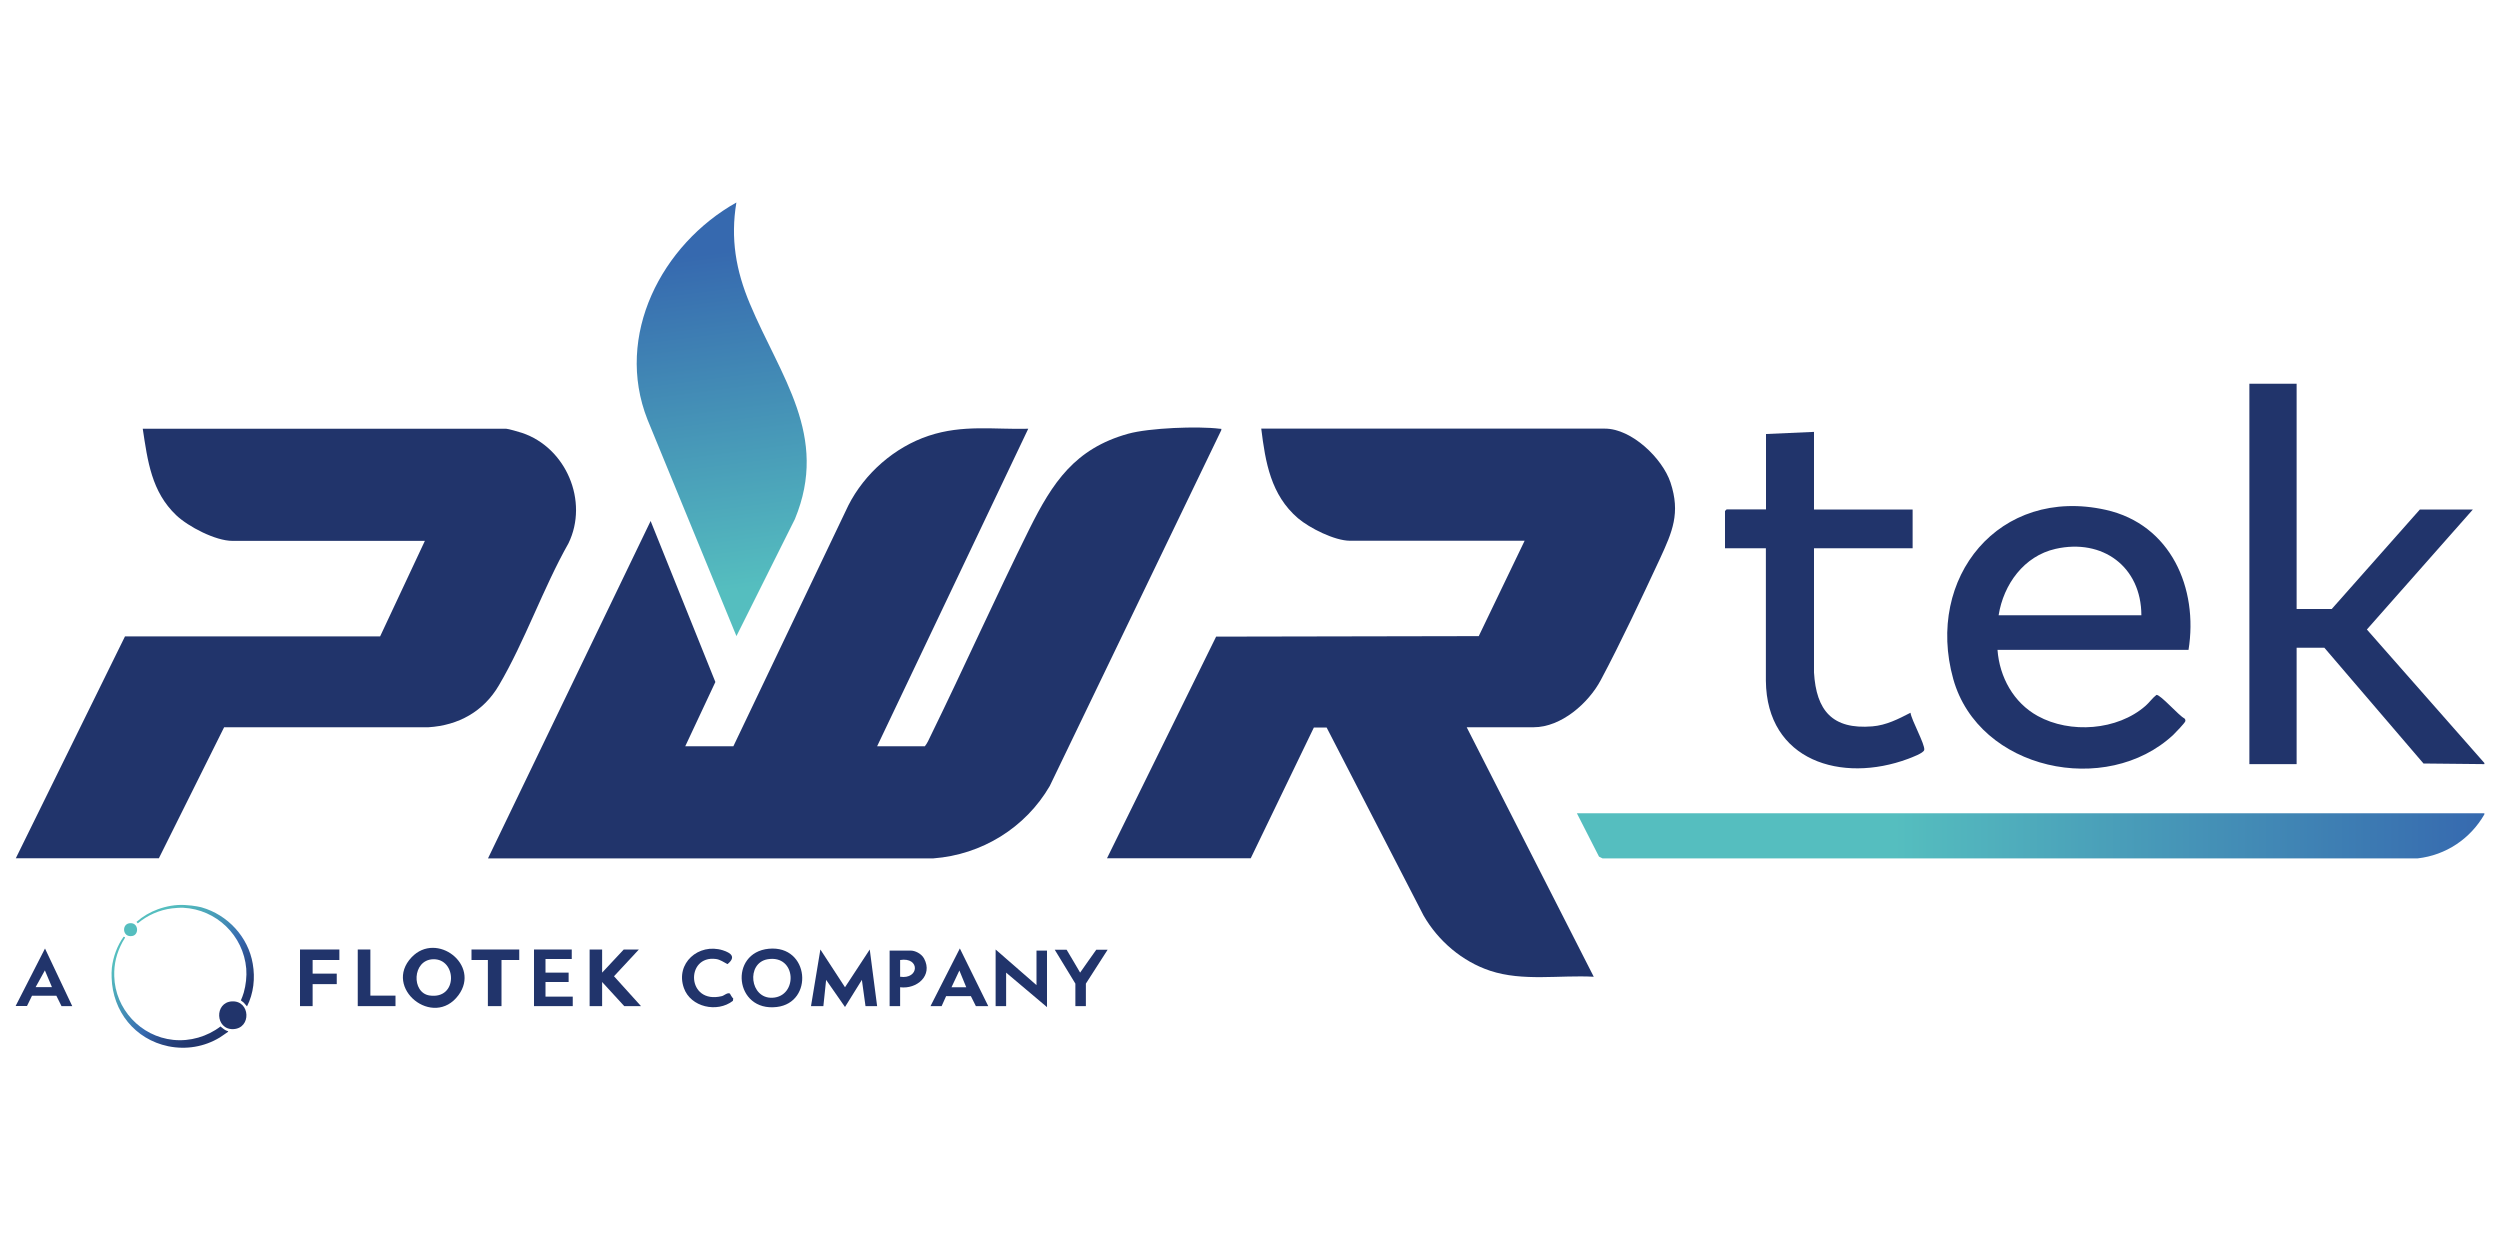 <svg xmlns="http://www.w3.org/2000/svg" xmlns:xlink="http://www.w3.org/1999/xlink" id="a" viewBox="0 0 200 100"><defs><linearGradient id="b" x1="126.15" y1="66.87" x2="198.75" y2="66.87" gradientUnits="userSpaceOnUse"><stop offset=".35" stop-color="#55bebf"></stop><stop offset="1" stop-color="#3669af"></stop></linearGradient><linearGradient id="c" x1="56.09" y1="20.34" x2="59.56" y2="47.09" gradientUnits="userSpaceOnUse"><stop offset="0" stop-color="#3669af"></stop><stop offset="1" stop-color="#55bebf"></stop></linearGradient><linearGradient id="d" x1="8.81" y1="77.66" x2="17.28" y2="83.25" gradientUnits="userSpaceOnUse"><stop offset="0" stop-color="#55bebf"></stop><stop offset=".49" stop-color="#3669af"></stop><stop offset=".54" stop-color="#315ea1"></stop><stop offset=".63" stop-color="#2a4b89"></stop><stop offset=".73" stop-color="#253e78"></stop><stop offset=".85" stop-color="#21366e"></stop><stop offset=".98" stop-color="#21346b"></stop></linearGradient><linearGradient id="e" x1="13.21" y1="72.44" x2="20.02" y2="78.88" gradientUnits="userSpaceOnUse"><stop offset="0" stop-color="#55bebf"></stop><stop offset=".12" stop-color="#52b8bd"></stop><stop offset=".28" stop-color="#4ca7ba"></stop><stop offset=".47" stop-color="#438db5"></stop><stop offset=".66" stop-color="#3669af"></stop><stop offset="1" stop-color="#21346b"></stop></linearGradient></defs><path d="M198.75,65.07v.08c-1.12,1.95-3.07,3.26-5.33,3.52h-65.22s-.28-.14-.28-.14l-1.77-3.47h72.6Z" style="fill:url(#b);"></path><polygon points="198.75 61.13 193.88 61.08 185.95 51.82 183.73 51.82 183.73 61.13 179.95 61.13 179.95 30.7 183.73 30.7 183.73 48.72 186.54 48.72 193.59 40.76 197.83 40.76 189.35 50.36 198.75 61.04 198.75 61.13" style="fill:#21346b;"></polygon><path d="M58.67,59.7l9.2-19.27c1.3-2.56,3.69-4.66,6.43-5.57s5.25-.49,7.96-.56l-12.09,25.4h3.82c.19-.24.32-.53.45-.81,2.69-5.5,5.19-11.09,7.91-16.57,1.85-3.71,3.63-6.43,7.9-7.62,1.68-.47,5.6-.62,7.33-.4.12.02.15-.05.12.12l-13.72,28.46c-1.94,3.34-5.44,5.5-9.31,5.79h-35.63s13.01-26.99,13.01-26.99l5.18,12.88-2.41,5.14h3.86Z" style="fill:#21346b;"></path><path d="M117.34,58.19l10.16,19.95c-2.73-.15-5.67.39-8.29-.48-2.23-.74-4.15-2.38-5.32-4.41l-7.76-15.05h-1.02s-5.05,10.46-5.05,10.46h-11.5l8.73-17.73,21.01-.04,3.67-7.63h-13.97c-1.22,0-3.23-1.01-4.16-1.8-2.17-1.86-2.61-4.47-2.94-7.17h27.49c2.14,0,4.6,2.37,5.25,4.31.81,2.45.15,3.94-.85,6.11-1.47,3.15-3.1,6.64-4.73,9.7-.98,1.84-3.16,3.77-5.37,3.77h-5.33Z" style="fill:#21346b;"></path><path d="M1.26,68.67l8.74-17.76h20.41s3.58-7.64,3.58-7.64h-15.4c-1.34,0-3.52-1.13-4.49-2.05-1.98-1.88-2.29-4.34-2.68-6.92h29.08c.15,0,1.05.26,1.26.33,3.53,1.18,5.35,5.47,3.72,8.83-2.03,3.59-3.49,7.84-5.57,11.37-1.22,2.08-3.22,3.2-5.63,3.35h-16.35s-5.22,10.48-5.22,10.48H1.26Z" style="fill:#21346b;"></path><path d="M58.92,50.9l-7.12-17.33c-2.66-6.73,1.14-14.02,7.11-17.37-.48,2.89-.04,5.44,1.08,8.1,2.44,5.83,6.36,10.56,3.6,17.23l-4.68,9.37Z" style="fill:url(#c);"></path><path d="M175.08,51.99h-15.28c.16,2.18,1.29,4.23,3.22,5.29,2.59,1.43,6.37,1.16,8.62-.81.31-.27.57-.65.88-.88.34-.01,1.79,1.67,2.23,1.88.07.07.1.14.07.24-.04.13-.79.92-.95,1.07-5.35,5-15.57,2.84-17.61-4.46-2.26-8.1,3.68-15.44,12.21-13.53,5.19,1.16,7.41,6.27,6.61,11.21ZM171.31,49.22c-.01-3.88-3.1-6.16-6.87-5.31-2.52.57-4.16,2.84-4.55,5.31h11.41Z" style="fill:#21346b;"></path><path d="M145.12,34.56v6.2h7.89v3.1h-7.89v9.94c.18,3.05,1.47,4.57,4.66,4.31,1.12-.09,2.09-.59,3.06-1.09.08.6,1.17,2.53,1.1,2.97-.04.26-1.02.61-1.3.72-5.3,1.97-11.31.17-11.37-6.25v-10.6h-3.27v-2.98l.13-.13h3.15v-6.03l3.86-.17Z" style="fill:#21346b;"></path><polygon points="65.63 75.96 67.6 78.98 69.58 75.96 70.17 80.49 69.24 80.49 68.95 78.39 67.6 80.56 66.09 78.39 65.87 80.49 64.88 80.49 65.63 75.96" style="fill:#21346b;"></polygon><path d="M32.93,76.58c2-2.1,5.53.61,3.75,3.03-2,2.71-6.08-.58-3.75-3.03ZM34.64,76.74c-1.67.06-1.74,2.69-.27,2.9,2.29.33,2.18-2.97.27-2.9Z" style="fill:#21346b;"></path><path d="M61.5,75.9c3.27-.31,3.62,4.31.64,4.66-3.39.4-3.84-4.35-.64-4.66ZM61.41,76.74c-1.74.3-1.43,3.17.39,3.08,2.05-.1,1.93-3.47-.39-3.08Z" style="fill:#21346b;"></path><polygon points="48.17 75.96 48.17 77.81 49.9 75.96 51.11 75.96 49.12 78.1 51.28 80.49 49.94 80.49 48.17 78.56 48.17 80.49 47.17 80.49 47.17 75.96 48.17 75.96" style="fill:#21346b;"></polygon><polygon points="82.92 78.81 82.92 76.05 83.76 76.05 83.76 80.57 80.49 77.81 80.49 80.49 79.65 80.49 79.65 75.96 82.92 78.81" style="fill:#21346b;"></polygon><polygon points="45.74 75.96 45.74 76.72 43.64 76.72 43.64 77.81 45.49 77.81 45.49 78.56 43.64 78.56 43.64 79.73 45.82 79.73 45.82 80.49 42.72 80.49 42.72 75.96 45.74 75.96" style="fill:#21346b;"></polygon><path d="M3.6,75.88l2.18,4.61h-.86s-.41-.83-.41-.83h-1.95s-.4.82-.4.82h-.91s2.35-4.6,2.35-4.6ZM4.16,78.98l-.57-1.35-.74,1.34h1.31Z" style="fill:#21346b;"></path><path d="M76.79,75.88l2.27,4.61h-.99s-.4-.8-.4-.8h-1.98s-.36.8-.36.8h-.89s2.35-4.62,2.35-4.62ZM76.12,78.98h1.18l-.55-1.34-.63,1.34Z" style="fill:#21346b;"></path><polygon points="25.01 76.8 25.01 77.89 26.94 77.89 26.94 78.73 25.01 78.73 25.01 80.49 24 80.49 24 75.96 27.15 75.96 27.15 76.8 25.01 76.8" style="fill:#21346b;"></polygon><path d="M58.4,79.5s.17.32.26.38l-.03.19c-1.25.97-3.38.51-3.92-1.03-.7-1.97,1.17-3.62,3.11-3.02.69.22,1.07.55.38,1.11-.3-.15-.57-.36-.92-.41-2.46-.33-2.37,3.66.47,2.97.18-.04.45-.32.65-.2Z" style="fill:#21346b;"></path><path d="M72.01,78.98v1.51h-.84v-4.44h1.72c.28,0,.81.21,1.04.64.72,1.36-.59,2.46-1.92,2.29ZM72.01,76.8v1.34c1.54.23,1.61-1.6,0-1.34Z" style="fill:#21346b;"></path><polygon points="41.54 75.96 41.54 76.8 40.12 76.8 40.12 80.49 39.03 80.49 39.03 76.8 37.72 76.8 37.72 75.96 41.54 75.96" style="fill:#21346b;"></polygon><polygon points="29.63 75.96 29.63 79.65 31.64 79.65 31.64 80.49 28.62 80.49 28.62 75.96 29.63 75.96" style="fill:#21346b;"></polygon><path d="M86.03,78.69s-1.65-2.7-1.65-2.71h.95s1.09,1.83,1.08,1.83c-.01,0,1.29-1.83,1.29-1.83h.91l-1.74,2.71v1.8h-.84v-1.8Z" style="fill:#21346b;"></path><path d="M18.56,80.11c-1.43.08-1.34,2.27.1,2.22,1.47-.06,1.37-2.29-.1-2.22Z" style="fill:#21346b;"></path><path d="M17.65,82.11c-1.07.82-2.45,1.22-3.79,1.08-2.61-.27-4.65-2.47-4.72-5.09-.03-1,.19-1.86.66-2.74.03-.07.23-.34.2-.38,0,0-.09-.05-.11-.04-.51.7-.84,1.61-.94,2.47-.03.28-.03.54-.02.81.08,2.69,1.87,4.93,4.53,5.48,1.42.29,2.88.05,4.12-.7.23-.14.44-.31.67-.46v-.04c-.24-.06-.41-.22-.59-.36Z" style="fill:url(#d);"></path><path d="M20.22,77.1c-.36-2.13-1.99-3.91-4.09-4.51,0,0-.54-.15-1.35-.19-.73-.04-1.46.09-2.15.34-.63.23-1.21.57-1.71,1.01l.1.12c.77-.65,1.74-1.08,2.74-1.2.28-.03.61-.06.89-.05,2.67.13,4.82,2.22,5.05,4.87.05.63-.03,1.31-.2,1.92-.06.21-.14.41-.23.62l.23.18.26.3c.53-1.04.66-2.26.46-3.41Z" style="fill:url(#e);"></path><path d="M10.58,74.88c.58-.1.51-1.13-.23-1.02-.64.09-.55,1.16.23,1.02Z" style="fill:#55bebf;"></path></svg>